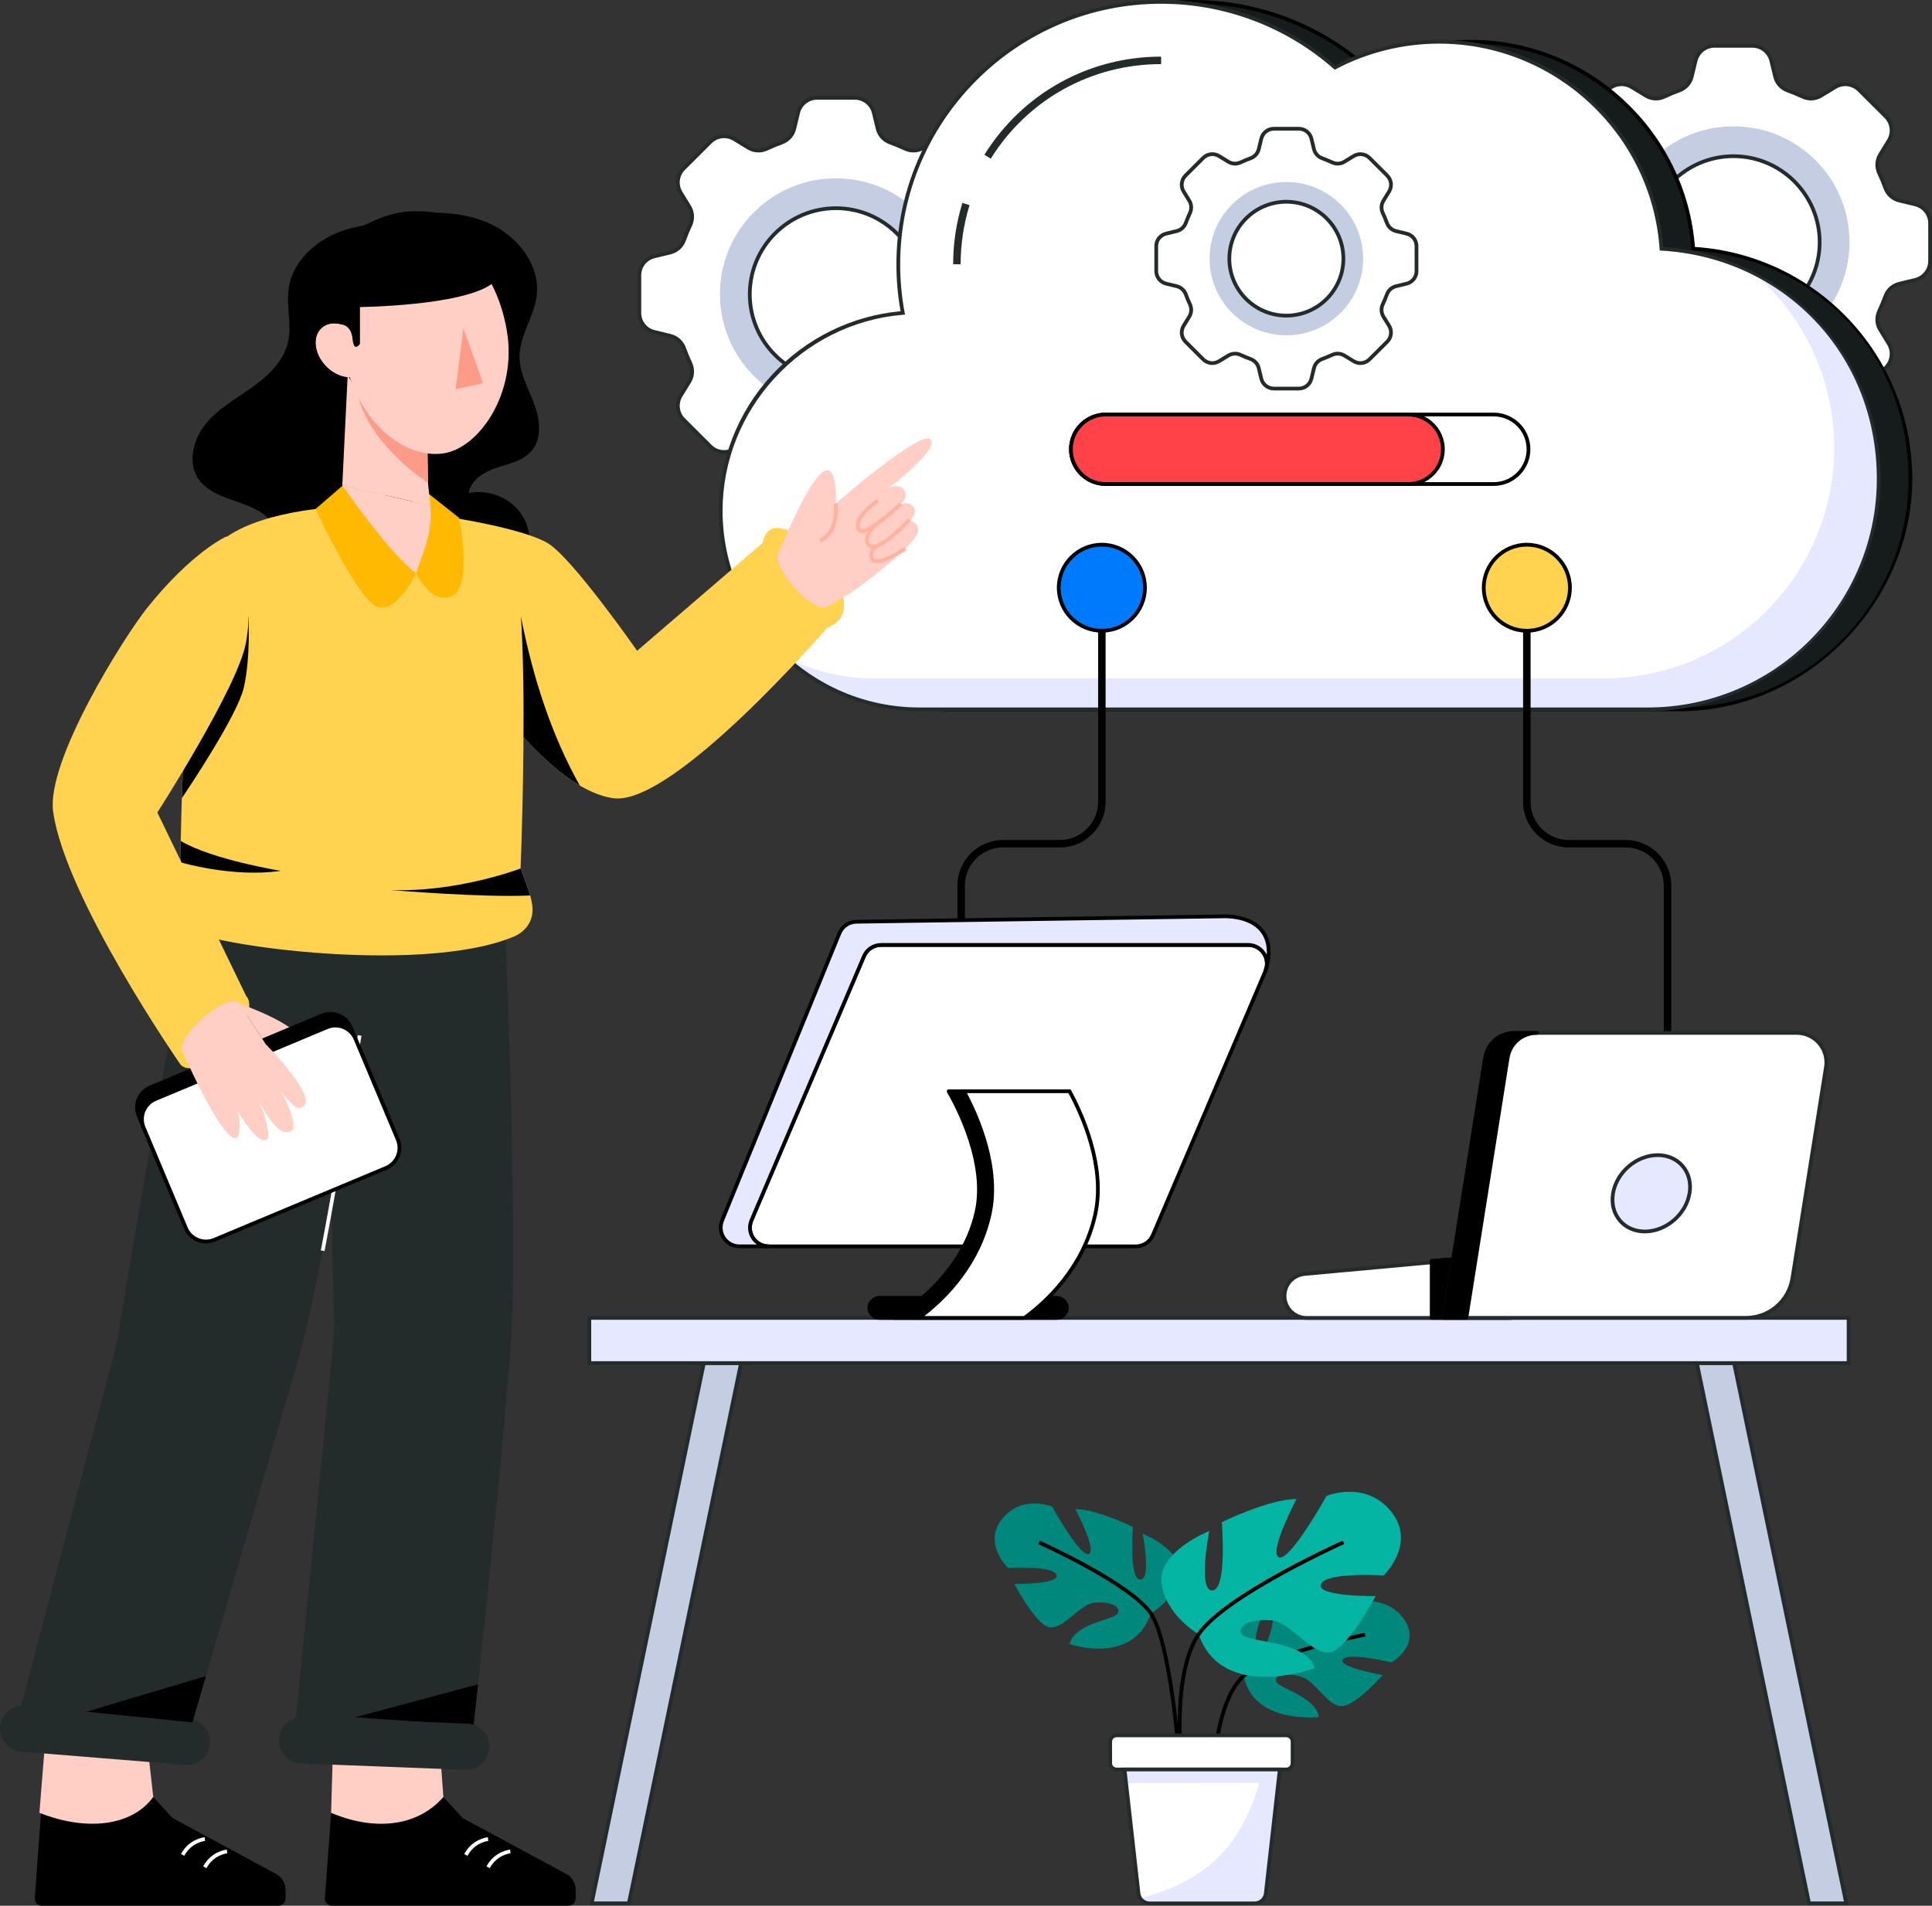 <svg width="150" height="148" viewBox="0 0 150 148" fill="none" xmlns="http://www.w3.org/2000/svg">
<rect x="0" y="0" width="150" height="148" fill="#333333" stroke="none"/>
<g clip-path="url(#clip0_206_1260)">
<path d="M136.05 34.044H133.126C132.422 34.044 131.812 33.564 131.647 32.882L131.35 31.648C131.229 31.147 130.858 30.745 130.373 30.571C129.984 30.432 129.607 30.277 129.236 30.1C128.77 29.88 128.223 29.9 127.781 30.171L126.698 30.833C126.1 31.201 125.326 31.109 124.831 30.612L122.758 28.545C122.263 28.048 122.172 27.277 122.537 26.681L123.202 25.599C123.473 25.158 123.493 24.611 123.273 24.143C123.097 23.776 122.941 23.396 122.799 23.011C122.626 22.523 122.226 22.156 121.722 22.035L120.488 21.737C119.805 21.573 119.325 20.964 119.325 20.261V17.337C119.325 16.638 119.805 16.026 120.488 15.864L121.722 15.567C122.226 15.446 122.626 15.076 122.799 14.591C122.941 14.203 123.097 13.823 123.273 13.456C123.494 12.988 123.474 12.444 123.202 12.003L122.537 10.921C122.172 10.321 122.263 9.551 122.758 9.054L124.831 6.987C125.326 6.49 126.1 6.399 126.698 6.766L127.781 7.428C128.223 7.698 128.77 7.722 129.236 7.499C129.607 7.326 129.984 7.167 130.373 7.028C130.858 6.855 131.229 6.455 131.35 5.952L131.647 4.719C131.812 4.037 132.422 3.555 133.126 3.555H136.05C136.754 3.555 137.363 4.037 137.528 4.719L137.826 5.952C137.947 6.454 138.317 6.854 138.803 7.028C139.192 7.167 139.569 7.325 139.94 7.499C140.405 7.722 140.953 7.699 141.395 7.428L142.478 6.766C143.075 6.399 143.85 6.49 144.345 6.987L146.418 9.054C146.913 9.551 147.003 10.322 146.639 10.921L145.973 12.003C145.702 12.444 145.682 12.988 145.903 13.456C146.08 13.823 146.236 14.203 146.377 14.591C146.551 15.076 146.951 15.446 147.454 15.567L148.688 15.864C149.371 16.026 149.855 16.638 149.855 17.337V20.261C149.855 20.964 149.371 21.573 148.688 21.737L147.454 22.035C146.951 22.156 146.551 22.523 146.377 23.011C146.236 23.396 146.08 23.776 145.903 24.143C145.682 24.611 145.702 25.158 145.974 25.599L146.639 26.681C147.004 27.277 146.914 28.048 146.418 28.545L144.346 30.612C143.851 31.109 143.076 31.201 142.479 30.833L141.395 30.171C140.954 29.901 140.409 29.88 139.941 30.1C139.57 30.277 139.192 30.432 138.804 30.571C138.318 30.744 137.947 31.147 137.826 31.648L137.529 32.882C137.364 33.564 136.755 34.044 136.051 34.044H136.05Z" fill="white"/>
<path d="M136.05 34.193H133.126C132.353 34.193 131.688 33.67 131.506 32.92L131.209 31.685C131.1 31.235 130.769 30.871 130.323 30.712C129.926 30.57 129.549 30.414 129.173 30.236C128.745 30.033 128.252 30.057 127.857 30.299L126.773 30.961C126.114 31.367 125.272 31.267 124.727 30.719L122.655 28.652C122.11 28.105 122.011 27.265 122.413 26.609L123.079 25.527C123.322 25.131 123.344 24.638 123.141 24.209C122.972 23.856 122.815 23.481 122.662 23.065C122.503 22.619 122.139 22.288 121.687 22.18L120.453 21.882C119.703 21.701 119.179 21.036 119.179 20.266V17.342C119.179 16.57 119.703 15.905 120.454 15.728L121.687 15.431C122.138 15.322 122.503 14.993 122.662 14.546C122.814 14.13 122.971 13.754 123.142 13.398C123.344 12.969 123.321 12.478 123.079 12.084L122.413 11.001C122.012 10.343 122.112 9.502 122.656 8.956L124.729 6.888C125.275 6.341 126.116 6.242 126.775 6.647L127.858 7.308C128.257 7.553 128.748 7.576 129.174 7.372C129.576 7.183 129.953 7.028 130.325 6.895C130.771 6.736 131.102 6.372 131.21 5.922L131.507 4.689C131.689 3.938 132.356 3.414 133.127 3.414H136.052C136.823 3.414 137.489 3.938 137.671 4.689L137.968 5.922C138.077 6.372 138.408 6.736 138.854 6.895C139.226 7.028 139.602 7.183 140.003 7.371C140.431 7.576 140.921 7.553 141.32 7.309L142.404 6.647C143.064 6.241 143.905 6.341 144.45 6.888L146.523 8.956C147.066 9.502 147.166 10.343 146.765 11.001L146.099 12.084C145.856 12.478 145.833 12.969 146.036 13.399C146.206 13.753 146.363 14.129 146.515 14.546C146.675 14.992 147.039 15.322 147.49 15.431L148.724 15.728C149.476 15.906 150.001 16.57 150.001 17.342V20.266C150.001 21.036 149.475 21.701 148.724 21.882L147.49 22.18C147.038 22.288 146.673 22.619 146.515 23.063C146.362 23.481 146.205 23.856 146.035 24.209C145.832 24.638 145.856 25.131 146.099 25.527L146.764 26.608C147.166 27.265 147.066 28.104 146.522 28.651L144.448 30.718C143.902 31.266 143.061 31.365 142.403 30.96L141.319 30.298C140.925 30.057 140.432 30.033 140.002 30.235C139.627 30.413 139.251 30.569 138.853 30.711C138.408 30.87 138.077 31.234 137.968 31.684L137.671 32.919C137.489 33.669 136.823 34.192 136.051 34.192L136.05 34.193ZM128.568 29.808C128.815 29.808 129.064 29.863 129.297 29.973C129.664 30.148 130.031 30.3 130.42 30.438C130.958 30.631 131.359 31.071 131.491 31.617L131.788 32.852C131.937 33.47 132.488 33.902 133.125 33.902H136.049C136.686 33.902 137.236 33.47 137.386 32.852L137.683 31.617C137.815 31.071 138.216 30.631 138.753 30.438C139.142 30.299 139.51 30.147 139.876 29.973C140.396 29.728 140.991 29.758 141.469 30.051L142.552 30.712C143.097 31.047 143.791 30.965 144.241 30.514L146.314 28.447C146.763 27.995 146.845 27.302 146.514 26.761L145.849 25.679C145.554 25.2 145.526 24.604 145.77 24.086C145.936 23.739 146.089 23.373 146.239 22.965C146.43 22.428 146.871 22.029 147.42 21.898L148.654 21.6C149.275 21.451 149.708 20.901 149.708 20.265V17.341C149.708 16.704 149.275 16.156 148.654 16.009L147.419 15.712C146.872 15.581 146.431 15.182 146.238 14.644C146.09 14.236 145.937 13.87 145.77 13.523C145.525 13.004 145.554 12.41 145.848 11.931L146.513 10.849C146.844 10.305 146.762 9.611 146.313 9.159L144.24 7.092C143.79 6.64 143.096 6.559 142.551 6.893L141.467 7.554C140.985 7.85 140.389 7.88 139.874 7.632C139.483 7.449 139.115 7.297 138.751 7.167C138.212 6.975 137.812 6.534 137.681 5.988L137.384 4.756C137.234 4.136 136.684 3.703 136.046 3.703H133.122C132.485 3.703 131.935 4.136 131.785 4.756L131.488 5.988C131.357 6.534 130.956 6.975 130.418 7.167C130.054 7.297 129.687 7.449 129.294 7.633C128.781 7.88 128.186 7.851 127.702 7.554L126.619 6.894C126.075 6.559 125.381 6.64 124.93 7.092L122.857 9.159C122.408 9.61 122.326 10.305 122.657 10.849L123.322 11.931C123.616 12.409 123.646 13.003 123.401 13.521C123.234 13.87 123.08 14.237 122.932 14.645C122.74 15.182 122.298 15.581 121.752 15.712L120.518 16.009C119.898 16.156 119.466 16.703 119.466 17.341V20.265C119.466 20.901 119.898 21.451 120.518 21.6L121.752 21.898C122.299 22.029 122.741 22.428 122.932 22.967C123.081 23.373 123.234 23.739 123.4 24.085C123.646 24.604 123.616 25.2 123.322 25.679L122.656 26.761C122.325 27.302 122.408 27.995 122.857 28.447L124.93 30.514C125.38 30.966 126.074 31.047 126.618 30.713L127.702 30.052C127.965 29.89 128.264 29.808 128.566 29.808H128.568Z" fill="#242B2B"/>
<path d="M140.957 25.165C144.475 21.652 144.475 15.957 140.957 12.444C137.439 8.932 131.736 8.932 128.218 12.444C124.7 15.957 124.7 21.652 128.218 25.165C131.736 28.678 137.439 28.678 140.957 25.165Z" fill="#C5CDE3"/>
<path d="M139.317 23.529C141.93 20.92 141.93 16.69 139.317 14.081C136.705 11.472 132.469 11.472 129.856 14.081C127.243 16.69 127.243 20.92 129.856 23.529C132.469 26.138 136.705 26.138 139.317 23.529Z" fill="white"/>
<path d="M134.587 25.637C130.817 25.637 127.751 22.575 127.751 18.811C127.751 15.046 130.817 11.984 134.587 11.984C138.357 11.984 141.423 15.046 141.423 18.811C141.423 22.575 138.357 25.637 134.587 25.637ZM134.587 12.275C130.978 12.275 128.041 15.207 128.041 18.811C128.041 22.416 130.977 25.348 134.587 25.348C138.197 25.348 141.133 22.416 141.133 18.811C141.133 15.207 138.197 12.275 134.587 12.275Z" fill="#242B2B"/>
<path d="M66.364 38.09H63.44C62.736 38.09 62.127 37.61 61.962 36.928L61.665 35.694C61.544 35.193 61.173 34.791 60.687 34.617C60.299 34.478 59.921 34.323 59.55 34.146C59.085 33.926 58.537 33.946 58.096 34.217L57.012 34.879C56.415 35.247 55.64 35.155 55.145 34.658L53.072 32.591C52.577 32.094 52.487 31.323 52.852 30.727L53.517 29.645C53.788 29.204 53.808 28.657 53.588 28.189C53.411 27.822 53.255 27.442 53.114 27.057C52.94 26.569 52.54 26.202 52.036 26.081L50.803 25.784C50.12 25.619 49.64 25.011 49.64 24.308V21.384C49.64 20.684 50.12 20.073 50.803 19.911L52.036 19.614C52.54 19.493 52.94 19.123 53.114 18.638C53.255 18.25 53.411 17.87 53.588 17.503C53.809 17.035 53.788 16.491 53.517 16.05L52.852 14.968C52.487 14.368 52.577 13.598 53.072 13.101L55.145 11.034C55.64 10.537 56.415 10.445 57.012 10.813L58.096 11.475C58.537 11.745 59.085 11.769 59.55 11.546C59.921 11.373 60.299 11.214 60.687 11.075C61.173 10.902 61.544 10.502 61.665 9.998L61.962 8.766C62.127 8.084 62.736 7.602 63.44 7.602H66.364C67.069 7.602 67.678 8.084 67.843 8.766L68.14 9.998C68.261 10.501 68.632 10.901 69.118 11.075C69.506 11.214 69.883 11.372 70.254 11.546C70.72 11.769 71.267 11.746 71.709 11.476L72.792 10.814C73.39 10.446 74.164 10.538 74.659 11.035L76.732 13.102C77.227 13.599 77.318 14.37 76.953 14.969L76.288 16.051C76.017 16.492 75.997 17.036 76.217 17.503C76.394 17.871 76.549 18.25 76.691 18.638C76.864 19.123 77.264 19.494 77.768 19.615L79.002 19.912C79.685 20.073 80.168 20.685 80.168 21.385V24.309C80.168 25.012 79.685 25.62 79.002 25.785L77.768 26.082C77.264 26.203 76.864 26.571 76.691 27.059C76.549 27.444 76.394 27.824 76.217 28.191C75.996 28.659 76.016 29.205 76.288 29.647L76.953 30.728C77.318 31.325 77.227 32.096 76.732 32.593L74.659 34.66C74.164 35.157 73.39 35.248 72.792 34.881L71.709 34.219C71.267 33.948 70.722 33.928 70.254 34.148C69.883 34.325 69.506 34.48 69.118 34.619C68.632 34.792 68.26 35.195 68.14 35.695L67.843 36.93C67.678 37.612 67.069 38.091 66.364 38.091V38.09Z" fill="white"/>
<path d="M66.364 38.231H63.44C62.667 38.231 62.001 37.708 61.821 36.958L61.523 35.724C61.415 35.273 61.084 34.909 60.638 34.75C60.24 34.608 59.864 34.452 59.488 34.274C59.059 34.071 58.567 34.095 58.171 34.337L57.087 34.999C56.428 35.405 55.588 35.304 55.042 34.758L52.969 32.69C52.425 32.144 52.326 31.303 52.727 30.648L53.393 29.565C53.636 29.169 53.659 28.677 53.456 28.247C53.287 27.896 53.131 27.521 52.977 27.102C52.818 26.656 52.454 26.325 52.002 26.217L50.768 25.92C50.018 25.739 49.493 25.074 49.493 24.303V21.38C49.493 20.607 50.017 19.943 50.768 19.765L52.001 19.469C52.452 19.36 52.817 19.03 52.976 18.585C53.128 18.167 53.285 17.791 53.456 17.436C53.658 17.008 53.634 16.517 53.392 16.123L52.727 15.04C52.326 14.382 52.425 13.541 52.968 12.995L55.042 10.928C55.587 10.38 56.428 10.28 57.087 10.686L58.171 11.348C58.569 11.592 59.061 11.616 59.487 11.411C59.889 11.223 60.266 11.067 60.638 10.934C61.084 10.775 61.415 10.411 61.523 9.961L61.82 8.728C62.002 7.977 62.667 7.453 63.439 7.453H66.363C67.135 7.453 67.801 7.978 67.983 8.728L68.28 9.961C68.388 10.411 68.719 10.775 69.166 10.934C69.537 11.066 69.913 11.223 70.315 11.41C70.742 11.616 71.234 11.592 71.632 11.348L72.716 10.686C73.375 10.281 74.216 10.38 74.762 10.928L76.835 12.995C77.378 13.541 77.478 14.382 77.076 15.04L76.41 16.123C76.168 16.517 76.145 17.008 76.348 17.438C76.518 17.792 76.675 18.168 76.827 18.585C76.987 19.031 77.352 19.361 77.802 19.47L79.036 19.766C79.788 19.945 80.313 20.608 80.313 21.38V24.304C80.313 25.075 79.787 25.74 79.036 25.921L77.802 26.218C77.35 26.326 76.985 26.657 76.827 27.102C76.673 27.523 76.515 27.897 76.347 28.248C76.144 28.677 76.168 29.17 76.41 29.565L77.076 30.647C77.478 31.303 77.378 32.143 76.835 32.689L74.761 34.757C74.216 35.304 73.375 35.404 72.715 34.998L71.632 34.337C71.237 34.096 70.745 34.072 70.314 34.274C69.939 34.452 69.563 34.608 69.165 34.75C68.719 34.909 68.389 35.273 68.28 35.724L67.982 36.958C67.8 37.708 67.134 38.231 66.363 38.231H66.364ZM58.883 33.847C59.13 33.847 59.379 33.902 59.612 34.012C59.979 34.187 60.347 34.339 60.735 34.477C61.273 34.67 61.674 35.11 61.805 35.656L62.103 36.891C62.252 37.509 62.802 37.941 63.44 37.941H66.364C67.002 37.941 67.552 37.509 67.701 36.891L67.999 35.656C68.132 35.11 68.531 34.67 69.069 34.477C69.459 34.338 69.826 34.186 70.192 34.012C70.711 33.768 71.307 33.797 71.786 34.09L72.869 34.752C73.413 35.086 74.108 35.004 74.558 34.553L76.631 32.486C77.08 32.034 77.162 31.341 76.831 30.8L76.166 29.718C75.871 29.239 75.843 28.644 76.088 28.125C76.253 27.782 76.406 27.416 76.557 27.004C76.748 26.467 77.189 26.069 77.737 25.937L78.972 25.639C79.593 25.49 80.026 24.94 80.026 24.304V21.38C80.026 20.743 79.593 20.195 78.972 20.049L77.737 19.752C77.19 19.621 76.749 19.221 76.556 18.683C76.408 18.276 76.255 17.909 76.088 17.562C75.843 17.043 75.872 16.448 76.166 15.971L76.831 14.889C77.162 14.345 77.08 13.651 76.631 13.199L74.559 11.132C74.108 10.68 73.413 10.598 72.87 10.933L71.786 11.594C71.303 11.89 70.708 11.919 70.192 11.671C69.8 11.488 69.433 11.336 69.07 11.207C68.531 11.014 68.131 10.573 68 10.027L67.702 8.796C67.552 8.176 67.002 7.743 66.365 7.743H63.441C62.804 7.743 62.254 8.176 62.104 8.796L61.807 10.028C61.675 10.574 61.276 11.015 60.737 11.207C60.373 11.337 60.006 11.489 59.613 11.673C59.1 11.92 58.504 11.89 58.021 11.594L56.938 10.933C56.393 10.598 55.699 10.679 55.249 11.131L53.176 13.198C52.727 13.649 52.645 14.344 52.976 14.888L53.641 15.97C53.935 16.448 53.964 17.042 53.72 17.56C53.553 17.908 53.4 18.275 53.251 18.683C53.058 19.221 52.617 19.62 52.07 19.752L50.836 20.049C50.217 20.195 49.784 20.742 49.784 21.38V24.304C49.784 24.94 50.217 25.49 50.836 25.639L52.07 25.937C52.618 26.068 53.059 26.467 53.251 27.005C53.401 27.414 53.554 27.78 53.719 28.123C53.964 28.643 53.935 29.239 53.641 29.718L52.976 30.8C52.645 31.341 52.727 32.034 53.176 32.486L55.248 34.553C55.698 35.005 56.393 35.087 56.936 34.752L58.02 34.091C58.284 33.929 58.583 33.848 58.884 33.848L58.883 33.847Z" fill="#242B2B"/>
<path d="M71.272 29.204C74.79 25.691 74.79 19.996 71.272 16.483C67.755 12.97 62.051 12.97 58.534 16.483C55.016 19.996 55.016 25.691 58.534 29.204C62.051 32.717 67.755 32.717 71.272 29.204Z" fill="#C5CDE3"/>
<path d="M69.634 27.568C72.247 24.959 72.247 20.729 69.634 18.12C67.021 15.511 62.785 15.511 60.172 18.12C57.559 20.729 57.559 24.959 60.172 27.568C62.785 30.177 67.021 30.177 69.634 27.568Z" fill="white"/>
<path d="M64.903 29.676C61.134 29.676 58.067 26.614 58.067 22.85C58.067 19.085 61.134 16.023 64.903 16.023C68.673 16.023 71.738 19.085 71.738 22.85C71.738 26.614 68.672 29.676 64.903 29.676ZM64.903 16.314C61.294 16.314 58.358 19.246 58.358 22.851C58.358 26.455 61.294 29.387 64.903 29.387C68.513 29.387 71.448 26.455 71.448 22.851C71.448 19.246 68.512 16.314 64.903 16.314Z" fill="#242B2B"/>
<path d="M148.323 37.189C148.323 47.077 140.297 55.09 130.396 55.09H73.859C65.329 55.09 58.415 48.186 58.415 39.668C58.415 31.589 64.631 24.96 72.553 24.303C72.323 23.079 72.204 21.817 72.204 20.528C72.204 9.271 81.34 0.148 92.612 0.148C97.791 0.148 102.514 2.072 106.111 5.243C108.524 3.969 111.274 3.246 114.193 3.246C123.343 3.246 130.835 10.341 131.456 19.318C140.864 19.865 148.322 27.657 148.322 37.189H148.323Z" fill="#161C1C"/>
<path d="M130.396 55.233H73.859C65.264 55.233 58.269 48.249 58.269 39.665C58.269 35.736 59.739 31.984 62.406 29.101C65.023 26.273 68.56 24.526 72.381 24.169C72.166 22.979 72.058 21.753 72.058 20.524C72.06 9.207 81.28 0 92.613 0C97.593 0 102.39 1.798 106.133 5.065C108.607 3.778 111.392 3.098 114.194 3.098C123.285 3.098 130.903 10.151 131.594 19.179C141.067 19.796 148.469 27.681 148.469 37.186C148.469 46.691 140.362 55.232 130.398 55.232L130.396 55.233ZM92.613 0.29C81.441 0.29 72.35 9.367 72.35 20.525C72.35 21.79 72.467 23.052 72.696 24.274L72.726 24.432L72.565 24.445C64.712 25.098 58.561 31.783 58.561 39.666C58.561 48.089 65.424 54.943 73.859 54.943H130.396C140.201 54.943 148.177 46.978 148.177 37.187C148.177 27.396 140.829 20.006 131.448 19.461L131.32 19.454L131.312 19.326C130.694 10.389 123.174 3.388 114.194 3.388C111.405 3.388 108.633 4.073 106.18 5.368L106.091 5.415L106.015 5.349C102.315 2.087 97.556 0.291 92.613 0.291V0.29Z" fill="black"/>
<path d="M145.862 37.189C145.862 47.077 137.837 55.09 127.935 55.09H71.398C62.868 55.09 55.954 48.186 55.954 39.668C55.954 31.589 62.17 24.96 70.092 24.303C69.862 23.079 69.744 21.817 69.744 20.528C69.744 9.271 78.879 0.148 90.152 0.148C95.331 0.148 100.053 2.072 103.65 5.243C106.063 3.969 108.814 3.246 111.732 3.246C120.883 3.246 128.374 10.341 128.996 19.318C138.403 19.865 145.861 27.657 145.861 37.189H145.862Z" fill="white"/>
<path d="M145.863 37.187C145.863 47.075 137.837 55.091 127.934 55.091H71.397C67.365 55.091 63.697 53.548 60.946 51.021C63.045 52.087 65.42 52.688 67.939 52.688H124.476C134.378 52.688 142.405 44.674 142.405 34.784C142.405 29.451 140.068 24.661 136.362 21.383C142.016 24.395 145.864 30.342 145.864 37.187H145.863Z" fill="#E5E8FF"/>
<path d="M127.935 55.233H71.398C62.803 55.233 55.809 48.249 55.809 39.665C55.809 35.736 57.278 31.984 59.946 29.101C62.562 26.273 66.099 24.526 69.92 24.169C69.706 22.977 69.597 21.752 69.597 20.524C69.599 9.207 78.819 0 90.153 0C95.132 0 99.93 1.798 103.672 5.065C106.146 3.778 108.931 3.098 111.734 3.098C120.824 3.098 128.442 10.151 129.133 19.179C138.606 19.796 146.008 27.681 146.008 37.186C146.008 46.691 137.901 55.232 127.937 55.232L127.935 55.233ZM90.153 0.29C78.98 0.29 69.889 9.367 69.889 20.525C69.889 21.788 70.006 23.05 70.235 24.274L70.265 24.432L70.104 24.445C62.251 25.098 56.1 31.783 56.1 39.666C56.1 48.089 62.963 54.943 71.398 54.943H127.935C137.74 54.943 145.716 46.978 145.716 37.187C145.716 27.396 138.368 20.006 128.987 19.461L128.859 19.454L128.851 19.326C128.233 10.389 120.713 3.388 111.733 3.388C108.944 3.388 106.172 4.073 103.719 5.368L103.63 5.415L103.554 5.349C99.854 2.087 95.095 0.291 90.153 0.291V0.29Z" fill="#242B2B"/>
<path d="M76.923 12.323L76.43 12.016C79.402 7.247 84.532 4.398 90.151 4.398V4.978C84.734 4.978 79.789 7.723 76.923 12.322V12.323Z" fill="#242B2B"/>
<path d="M74.584 20.523H74.003C74.003 18.898 74.244 17.295 74.72 15.758L75.275 15.928C74.817 17.411 74.584 18.956 74.584 20.523H74.584Z" fill="#242B2B"/>
<path d="M129.757 86.087H129.177V68.774C129.177 67.141 127.847 65.814 126.212 65.814H121.798C119.843 65.814 118.253 64.226 118.253 62.273V45.641H118.834V62.273C118.834 63.906 120.163 65.234 121.798 65.234H126.212C128.167 65.234 129.757 66.822 129.757 68.774V86.087Z" fill="black"/>
<path d="M74.915 86.087H74.334V68.774C74.334 66.822 75.924 65.234 77.879 65.234H82.293C83.928 65.234 85.258 63.906 85.258 62.273V45.641H85.838V62.273C85.838 64.226 84.248 65.814 82.293 65.814H77.879C76.245 65.814 74.915 67.141 74.915 68.774V86.087H74.915Z" fill="black"/>
<path d="M88.639 46.923C89.346 45.218 88.535 43.264 86.828 42.557C85.12 41.851 83.163 42.661 82.455 44.366C81.748 46.071 82.559 48.026 84.266 48.732C85.974 49.438 87.932 48.629 88.639 46.923Z" fill="#007AFD"/>
<path d="M85.547 49.13C83.621 49.13 82.056 47.566 82.056 45.643C82.056 43.721 83.621 42.156 85.547 42.156C87.472 42.156 89.039 43.721 89.039 45.643C89.039 47.566 87.472 49.13 85.547 49.13ZM85.547 42.447C83.782 42.447 82.346 43.881 82.346 45.643C82.346 47.406 83.782 48.84 85.547 48.84C87.311 48.84 88.748 47.406 88.748 45.643C88.748 43.881 87.311 42.447 85.547 42.447Z" fill="black"/>
<path d="M48.824 147.818L57.533 105.859H54.647L45.938 147.818H48.824Z" fill="#C5CDE3"/>
<path d="M48.824 147.818L57.533 105.859H54.647L45.938 147.818H48.824Z" fill="#C5CDE3"/>
<path d="M48.943 147.959H45.76L45.796 147.785L54.53 105.711H57.713L57.676 105.885L48.943 147.959ZM46.116 147.669H48.706L57.355 106.001H54.765L46.116 147.669Z" fill="#242B2B"/>
<path d="M143.342 147.818L134.632 105.859H131.746L140.455 147.818H143.342Z" fill="#C5CDE3"/>
<path d="M143.342 147.818L134.632 105.859H131.746L140.455 147.818H143.342Z" fill="#C5CDE3"/>
<path d="M143.521 147.959H140.337L140.314 147.844L131.568 105.711H134.752L134.775 105.827L143.521 147.959ZM140.574 147.669H143.163L134.515 106.001H131.925L140.574 147.669Z" fill="#242B2B"/>
<path d="M143.525 102.344H45.755V105.854H143.525V102.344Z" fill="#E5E8FF"/>
<path d="M143.671 106.003H45.609V102.203H143.671V106.003ZM45.901 105.712H143.38V102.493H45.901V105.712Z" fill="#242B2B"/>
<path d="M119.037 97.305L117.283 102.348V102.35H101.441C100.495 102.35 99.731 101.584 99.731 100.64C99.731 100.192 99.905 99.784 100.182 99.48C100.467 99.173 100.861 98.972 101.305 98.934L119.037 97.305V97.305Z" fill="white"/>
<path d="M117.283 102.496H101.441C100.418 102.496 99.586 101.663 99.586 100.64C99.586 100.175 99.759 99.728 100.075 99.383C100.393 99.04 100.826 98.83 101.293 98.79L119.248 97.141L117.429 102.372V102.493L117.283 102.496ZM118.826 97.471L101.318 99.079C100.922 99.113 100.557 99.291 100.288 99.579C100.023 99.871 99.876 100.247 99.876 100.64C99.876 101.503 100.579 102.205 101.441 102.205H117.179L118.826 97.47V97.471Z" fill="#242B2B"/>
<path d="M111.157 97.92V102.347H117.285L119.038 97.305L111.157 97.92Z" fill="black"/>
<path d="M117.285 102.489H111.157C111.077 102.489 111.012 102.424 111.012 102.343V97.917C111.012 97.841 111.07 97.778 111.145 97.772L119.027 97.157C119.077 97.153 119.124 97.174 119.154 97.213C119.184 97.251 119.192 97.303 119.176 97.349L117.422 102.391C117.402 102.449 117.347 102.488 117.285 102.488V102.489ZM111.302 102.198H117.182L118.829 97.463L111.302 98.05V102.197V102.198Z" fill="black"/>
<path d="M141.767 82.873L139.165 99.261C138.883 101.039 137.347 102.347 135.546 102.347H112.099L115.305 82.153C115.482 81.039 116.444 80.219 117.577 80.219H139.496C140.91 80.219 141.988 81.481 141.767 82.873Z" fill="white"/>
<path d="M135.546 102.489H111.929L115.163 82.127C115.352 80.936 116.368 80.07 117.578 80.07H139.497C140.214 80.07 140.891 80.382 141.356 80.927C141.821 81.47 142.024 82.187 141.912 82.892L139.31 99.281C139.014 101.14 137.433 102.489 135.547 102.489H135.546ZM112.269 102.199H135.546C137.288 102.199 138.749 100.952 139.022 99.235L141.625 82.847C141.724 82.225 141.545 81.593 141.135 81.114C140.726 80.635 140.128 80.36 139.497 80.36H117.578C116.512 80.36 115.617 81.123 115.45 82.172L112.27 102.198L112.269 102.199Z" fill="#242B2B"/>
<path d="M119.322 80.219C118.189 80.219 117.227 81.039 117.05 82.153L113.844 102.347H112.098L115.304 82.153C115.481 81.039 116.443 80.219 117.576 80.219H119.322Z" fill="black"/>
<path d="M113.844 102.489H112.098C112.056 102.489 112.015 102.47 111.988 102.438C111.96 102.406 111.948 102.364 111.955 102.322L115.162 82.127C115.351 80.936 116.367 80.07 117.577 80.07H119.323C119.404 80.07 119.469 80.135 119.469 80.216C119.469 80.296 119.404 80.361 119.323 80.361C118.257 80.361 117.362 81.123 117.196 82.173L113.989 102.367C113.978 102.437 113.917 102.49 113.845 102.49L113.844 102.489ZM112.268 102.199H113.72L116.907 82.127C117.031 81.349 117.507 80.71 118.159 80.36H117.576C116.51 80.36 115.615 81.123 115.449 82.172L112.268 102.198V102.199Z" fill="black"/>
<path d="M131.174 92.676C130.9 94.313 129.347 95.641 127.708 95.641C126.068 95.641 124.961 94.313 125.236 92.676C125.51 91.039 127.064 89.711 128.703 89.711C130.342 89.711 131.449 91.039 131.174 92.676Z" fill="#E5E8FF"/>
<path d="M127.707 95.782C126.879 95.782 126.15 95.461 125.655 94.877C125.151 94.282 124.951 93.491 125.092 92.648C125.377 90.947 126.997 89.562 128.702 89.562C129.53 89.562 130.259 89.884 130.754 90.468C131.259 91.063 131.458 91.854 131.317 92.696C131.032 94.398 129.412 95.782 127.707 95.782ZM128.703 89.852C127.133 89.852 125.642 91.129 125.379 92.696C125.252 93.454 125.429 94.161 125.877 94.69C126.316 95.207 126.965 95.493 127.707 95.493C129.276 95.493 130.768 94.217 131.031 92.649C131.158 91.892 130.981 91.184 130.533 90.655C130.095 90.138 129.445 89.852 128.703 89.852Z" fill="#242B2B"/>
<path d="M82.832 101.565C82.832 101.995 82.458 102.348 82.004 102.348H68.323C67.868 102.348 67.494 101.995 67.494 101.565C67.494 101.135 67.868 100.781 68.323 100.781H82.004C82.459 100.781 82.832 101.135 82.832 101.565Z" fill="black"/>
<path d="M82.004 102.497H68.323C67.786 102.497 67.349 102.08 67.349 101.569C67.349 101.057 67.785 100.641 68.323 100.641H82.004C82.541 100.641 82.978 101.057 82.978 101.569C82.978 102.08 82.541 102.497 82.004 102.497ZM68.323 100.931C67.946 100.931 67.64 101.217 67.64 101.569C67.64 101.92 67.946 102.207 68.323 102.207H82.004C82.381 102.207 82.688 101.92 82.688 101.569C82.688 101.217 82.382 100.931 82.004 100.931H68.323Z" fill="black"/>
<path d="M98.247 75.4L89.511 95.909C89.286 96.441 88.758 96.789 88.178 96.789H59.679C58.638 96.789 57.936 95.73 58.341 94.772L67.077 74.263C67.302 73.731 67.83 73.383 68.41 73.383H96.909C97.95 73.383 98.653 74.443 98.247 75.4Z" fill="white"/>
<path d="M88.178 96.938H59.679C59.142 96.938 58.644 96.671 58.347 96.225C58.05 95.776 57.998 95.215 58.206 94.719L66.942 74.211C67.192 73.623 67.768 73.242 68.409 73.242H96.908C97.446 73.242 97.943 73.509 98.24 73.956C98.537 74.403 98.59 74.966 98.381 75.461L89.645 95.97C89.395 96.558 88.82 96.939 88.178 96.939V96.938ZM68.41 73.532C67.885 73.532 67.415 73.843 67.211 74.324L58.475 94.832C58.304 95.237 58.346 95.698 58.59 96.064C58.833 96.429 59.24 96.648 59.679 96.648H88.178C88.703 96.648 89.174 96.337 89.377 95.856L98.114 75.347C98.284 74.943 98.241 74.482 97.999 74.116C97.756 73.75 97.349 73.532 96.909 73.532H68.41Z" fill="black"/>
<path d="M95.246 71.164L66.516 71.584C65.936 71.584 65.409 71.932 65.183 72.465L56.072 94.777C55.666 95.734 56.369 96.794 57.41 96.794H59.68C58.639 96.794 57.936 95.734 58.342 94.777L67.078 74.268C67.303 73.736 67.831 73.388 68.41 73.388H96.91C97.951 73.388 98.653 74.448 98.248 75.405C99.036 72.941 97.973 71.287 95.246 71.165V71.164Z" fill="#E5E8FF"/>
<path d="M59.679 96.935H57.41C56.872 96.935 56.374 96.668 56.078 96.221C55.78 95.774 55.728 95.211 55.937 94.716L65.047 72.407C65.298 71.817 65.873 71.436 66.515 71.436L95.242 71.016C95.242 71.016 95.248 71.016 95.251 71.016C96.617 71.076 97.628 71.524 98.177 72.309C98.671 73.017 98.775 73.976 98.485 75.1C98.464 75.221 98.43 75.341 98.38 75.457C98.35 75.528 98.27 75.564 98.196 75.536C98.123 75.509 98.084 75.43 98.108 75.356C98.143 75.25 98.173 75.144 98.2 75.041C98.252 74.721 98.183 74.389 97.999 74.113C97.756 73.747 97.349 73.529 96.909 73.529H68.41C67.885 73.529 67.414 73.84 67.21 74.321L58.474 94.829C58.303 95.234 58.346 95.695 58.589 96.061C58.832 96.426 59.239 96.645 59.679 96.645C59.759 96.645 59.824 96.71 59.824 96.79C59.824 96.871 59.759 96.936 59.679 96.936L59.679 96.935ZM95.243 71.305L66.517 71.726C65.991 71.726 65.52 72.037 65.316 72.517L56.206 94.827C56.034 95.234 56.078 95.694 56.32 96.06C56.563 96.426 56.97 96.644 57.41 96.644H58.76C58.6 96.532 58.46 96.389 58.348 96.221C58.051 95.773 57.999 95.211 58.208 94.715L66.944 74.207C67.193 73.619 67.769 73.238 68.41 73.238H96.909C97.447 73.238 97.945 73.505 98.242 73.953C98.282 74.013 98.318 74.077 98.35 74.142C98.388 73.486 98.251 72.921 97.939 72.475C97.446 71.768 96.513 71.363 95.244 71.306L95.243 71.305Z" fill="black"/>
<path d="M69.395 102.343H71.336C73.099 101.056 75.905 98.438 76.826 94.326C77.691 90.463 75.619 86.181 74.832 84.742H73.655C73.665 84.763 73.666 84.784 73.678 84.803C73.709 84.854 76.767 89.889 75.826 94.089C74.596 99.58 69.516 102.28 69.395 102.343V102.343Z" fill="black"/>
<path d="M71.336 102.492H69.396C69.329 102.492 69.27 102.446 69.254 102.381C69.238 102.316 69.269 102.248 69.329 102.218C69.379 102.192 74.464 99.507 75.684 94.061C76.609 89.931 73.584 84.933 73.554 84.883C73.537 84.856 73.529 84.83 73.524 84.813C73.504 84.768 73.506 84.713 73.533 84.671C73.561 84.629 73.605 84.602 73.654 84.602H74.831C74.884 84.602 74.933 84.63 74.958 84.677C75.849 86.305 77.829 90.51 76.966 94.361C76.022 98.579 73.087 101.248 71.421 102.463C71.395 102.481 71.366 102.491 71.335 102.491L71.336 102.492ZM69.929 102.202H71.289C72.928 100.998 75.768 98.391 76.683 94.299C77.512 90.601 75.639 86.544 74.745 84.892H73.897C74.409 85.791 76.824 90.305 75.968 94.126C74.942 98.709 71.243 101.381 69.929 102.203V102.202Z" fill="black"/>
<path d="M83.038 84.75H74.832C75.619 86.189 77.691 90.471 76.826 94.334C75.906 98.445 73.1 101.064 71.337 102.351H79.542C81.305 101.064 84.111 98.446 85.032 94.334C85.897 90.471 83.825 86.189 83.038 84.75Z" fill="white"/>
<path d="M79.542 102.493H71.337C71.274 102.493 71.218 102.452 71.199 102.393C71.179 102.333 71.2 102.268 71.251 102.231C72.884 101.039 75.76 98.424 76.684 94.299C77.525 90.544 75.58 86.416 74.705 84.816C74.68 84.771 74.681 84.716 74.707 84.673C74.734 84.629 74.781 84.602 74.832 84.602H83.037C83.091 84.602 83.14 84.63 83.164 84.677C84.055 86.305 86.035 90.509 85.173 94.362C84.228 98.579 81.293 101.249 79.627 102.464C79.603 102.482 79.572 102.492 79.542 102.492V102.493ZM71.771 102.203H79.495C81.134 100.998 83.973 98.392 84.889 94.3C85.718 90.601 83.844 86.544 82.951 84.893H75.075C76.008 86.654 77.794 90.671 76.967 94.364C76.085 98.301 73.469 100.888 71.771 102.204V102.203Z" fill="black"/>
<path d="M121.795 46.408C122.22 44.612 121.106 42.812 119.307 42.388C117.508 41.964 115.706 43.076 115.281 44.873C114.857 46.669 115.971 48.469 117.77 48.893C119.568 49.317 121.371 48.204 121.795 46.408Z" fill="#FFD24F"/>
<path d="M118.543 49.13C116.618 49.13 115.052 47.566 115.052 45.643C115.052 43.721 116.618 42.156 118.543 42.156C120.468 42.156 122.035 43.721 122.035 45.643C122.035 47.566 120.468 49.13 118.543 49.13ZM118.543 42.447C116.778 42.447 115.342 43.881 115.342 45.643C115.342 47.406 116.778 48.84 118.543 48.84C120.308 48.84 121.744 47.406 121.744 45.643C121.744 43.881 120.308 42.447 118.543 42.447Z" fill="black"/>
<path d="M117.884 32.188H83.933C83.498 32.188 83.145 32.54 83.145 32.974V36.799C83.145 37.233 83.498 37.586 83.933 37.586H117.884C118.319 37.586 118.672 37.233 118.672 36.799V32.974C118.672 32.54 118.319 32.188 117.884 32.188Z" fill="white"/>
<path d="M115.97 37.735H85.849C84.279 37.735 83.001 36.459 83.001 34.891C83.001 33.323 84.279 32.047 85.849 32.047H115.97C117.54 32.047 118.818 33.323 118.818 34.891C118.818 36.459 117.54 37.735 115.97 37.735ZM85.849 32.337C84.439 32.337 83.291 33.483 83.291 34.891C83.291 36.299 84.439 37.445 85.849 37.445H115.97C117.38 37.445 118.527 36.299 118.527 34.891C118.527 33.483 117.38 32.337 115.97 32.337H85.849Z" fill="black"/>
<path d="M109.322 32.188H85.849C84.356 32.188 83.145 33.396 83.145 34.886C83.145 36.377 84.356 37.586 85.849 37.586H109.322C110.815 37.586 112.025 36.377 112.025 34.886C112.025 33.396 110.815 32.188 109.322 32.188Z" fill="#FF4148"/>
<path d="M109.323 37.735H85.849C84.279 37.735 83.001 36.459 83.001 34.891C83.001 33.323 84.279 32.047 85.849 32.047H109.323C110.894 32.047 112.171 33.323 112.171 34.891C112.171 36.459 110.893 37.735 109.323 37.735ZM85.849 32.337C84.439 32.337 83.291 33.483 83.291 34.891C83.291 36.299 84.439 37.445 85.849 37.445H109.323C110.733 37.445 111.881 36.299 111.881 34.891C111.881 33.483 110.733 32.337 109.323 32.337H85.849Z" fill="black"/>
<path d="M100.84 30.172H98.904C98.438 30.172 98.035 29.855 97.925 29.403L97.728 28.586C97.649 28.255 97.403 27.988 97.082 27.873C96.824 27.782 96.575 27.679 96.329 27.562C96.021 27.416 95.659 27.429 95.366 27.609L94.649 28.046C94.254 28.29 93.741 28.229 93.414 27.9L92.042 26.532C91.714 26.203 91.654 25.694 91.895 25.298L92.335 24.582C92.515 24.291 92.528 23.928 92.382 23.619C92.265 23.375 92.162 23.124 92.068 22.869C91.953 22.546 91.688 22.303 91.355 22.223L90.538 22.026C90.086 21.917 89.768 21.514 89.768 21.049V19.115C89.768 18.652 90.085 18.247 90.538 18.14L91.355 17.943C91.688 17.863 91.953 17.617 92.068 17.297C92.162 17.04 92.265 16.789 92.382 16.546C92.528 16.236 92.515 15.876 92.335 15.584L91.895 14.868C91.653 14.471 91.714 13.961 92.042 13.632L93.414 12.264C93.741 11.935 94.253 11.874 94.649 12.118L95.366 12.556C95.658 12.735 96.021 12.75 96.329 12.602C96.575 12.487 96.824 12.382 97.082 12.291C97.403 12.176 97.649 11.912 97.728 11.579L97.925 10.763C98.035 10.312 98.438 9.992 98.904 9.992H100.84C101.305 9.992 101.709 10.312 101.818 10.763L102.015 11.579C102.095 11.912 102.341 12.176 102.662 12.291C102.919 12.382 103.169 12.488 103.414 12.602C103.722 12.75 104.084 12.735 104.377 12.556L105.094 12.118C105.489 11.874 106.002 11.935 106.33 12.264L107.702 13.632C108.029 13.961 108.089 14.471 107.848 14.868L107.408 15.584C107.229 15.875 107.215 16.235 107.361 16.546C107.478 16.789 107.582 17.04 107.675 17.297C107.791 17.618 108.055 17.863 108.389 17.943L109.206 18.14C109.658 18.247 109.978 18.652 109.978 19.115V21.049C109.978 21.514 109.658 21.917 109.206 22.026L108.389 22.223C108.055 22.303 107.791 22.546 107.675 22.869C107.582 23.124 107.478 23.375 107.361 23.619C107.215 23.928 107.229 24.29 107.408 24.582L107.848 25.298C108.09 25.693 108.029 26.203 107.702 26.532L106.33 27.9C106.002 28.229 105.49 28.29 105.094 28.046L104.377 27.609C104.085 27.429 103.725 27.416 103.414 27.562C103.169 27.679 102.919 27.782 102.662 27.873C102.34 27.988 102.095 28.254 102.015 28.586L101.818 29.403C101.709 29.854 101.305 30.172 100.84 30.172Z" fill="white"/>
<path d="M100.84 30.32H98.905C98.371 30.32 97.911 29.958 97.785 29.44L97.588 28.622C97.521 28.341 97.313 28.113 97.034 28.012C96.775 27.92 96.517 27.814 96.268 27.695C96 27.569 95.692 27.583 95.444 27.735L94.726 28.174C94.27 28.453 93.688 28.385 93.312 28.006L91.94 26.638C91.564 26.26 91.495 25.68 91.772 25.226L92.213 24.509C92.365 24.261 92.38 23.953 92.252 23.683C92.14 23.45 92.035 23.201 91.933 22.922C91.833 22.642 91.606 22.435 91.323 22.367L90.506 22.17C89.987 22.045 89.625 21.585 89.625 21.052V19.117C89.625 18.583 89.987 18.124 90.507 18L91.323 17.804C91.605 17.736 91.833 17.53 91.933 17.25C92.035 16.97 92.139 16.72 92.252 16.484C92.379 16.216 92.365 15.909 92.213 15.662L91.772 14.946C91.495 14.491 91.564 13.909 91.939 13.532L93.312 12.164C93.688 11.785 94.271 11.716 94.726 11.997L95.443 12.435C95.692 12.588 96.001 12.602 96.267 12.475C96.536 12.349 96.786 12.246 97.034 12.158C97.313 12.058 97.521 11.83 97.588 11.549L97.785 10.733C97.911 10.214 98.371 9.852 98.905 9.852H100.84C101.374 9.852 101.834 10.214 101.96 10.733L102.157 11.549C102.225 11.831 102.432 12.058 102.711 12.158C102.958 12.246 103.208 12.349 103.476 12.474C103.744 12.603 104.052 12.588 104.302 12.435L105.019 11.997C105.475 11.718 106.056 11.786 106.433 12.165L107.805 13.533C108.181 13.91 108.25 14.492 107.973 14.947L107.532 15.664C107.381 15.911 107.366 16.218 107.493 16.488C107.607 16.725 107.711 16.974 107.812 17.251C107.913 17.531 108.141 17.738 108.423 17.805L109.24 18.002C109.76 18.126 110.123 18.584 110.123 19.119V21.053C110.123 21.587 109.76 22.046 109.24 22.171L108.423 22.368C108.141 22.436 107.912 22.643 107.812 22.922C107.711 23.199 107.607 23.448 107.493 23.685C107.366 23.954 107.381 24.262 107.533 24.51L107.973 25.226C108.251 25.68 108.182 26.26 107.806 26.638L106.434 28.006C106.058 28.385 105.475 28.453 105.02 28.173L104.303 27.735C104.056 27.584 103.747 27.569 103.478 27.695C103.225 27.815 102.974 27.919 102.712 28.012C102.434 28.112 102.226 28.34 102.158 28.622L101.961 29.44C101.835 29.958 101.375 30.32 100.841 30.32H100.84ZM95.889 27.32C96.06 27.32 96.232 27.358 96.392 27.434C96.633 27.548 96.881 27.651 97.131 27.74C97.504 27.874 97.78 28.178 97.871 28.555L98.068 29.372C98.162 29.759 98.507 30.03 98.905 30.03H100.84C101.239 30.03 101.583 29.759 101.677 29.372L101.874 28.555C101.966 28.178 102.242 27.873 102.613 27.74C102.866 27.651 103.107 27.551 103.352 27.434C103.711 27.265 104.122 27.285 104.453 27.488L105.17 27.926C105.511 28.137 105.946 28.084 106.227 27.802L107.599 26.433C107.88 26.151 107.932 25.717 107.724 25.378L107.284 24.662C107.081 24.331 107.061 23.919 107.23 23.561C107.34 23.332 107.441 23.091 107.539 22.824C107.671 22.454 107.976 22.177 108.355 22.087L109.171 21.89C109.56 21.796 109.832 21.452 109.832 21.054V19.119C109.832 18.721 109.56 18.378 109.171 18.285L108.355 18.088C107.977 17.998 107.672 17.723 107.539 17.351C107.442 17.084 107.341 16.843 107.231 16.614C107.061 16.254 107.082 15.844 107.285 15.513L107.726 14.797C107.933 14.457 107.882 14.022 107.601 13.739L106.229 12.371C105.947 12.089 105.513 12.037 105.172 12.246L104.454 12.684C104.12 12.889 103.708 12.909 103.353 12.738C103.094 12.617 102.852 12.517 102.615 12.433C102.242 12.3 101.966 11.995 101.875 11.618L101.678 10.802C101.584 10.414 101.24 10.143 100.841 10.143H98.906C98.507 10.143 98.163 10.414 98.069 10.802L97.872 11.618C97.781 11.995 97.505 12.3 97.133 12.433C96.894 12.518 96.652 12.618 96.393 12.739C96.04 12.909 95.627 12.889 95.293 12.684L94.576 12.247C94.235 12.036 93.8 12.089 93.519 12.371L92.146 13.739C91.866 14.022 91.814 14.457 92.022 14.797L92.462 15.513C92.665 15.844 92.685 16.254 92.516 16.613C92.407 16.84 92.306 17.082 92.207 17.352C92.074 17.723 91.77 17.999 91.391 18.088L90.575 18.285C90.187 18.378 89.916 18.72 89.916 19.119V21.054C89.916 21.453 90.187 21.797 90.575 21.89L91.391 22.087C91.77 22.178 92.075 22.454 92.207 22.826C92.306 23.094 92.407 23.335 92.515 23.561C92.685 23.92 92.665 24.332 92.461 24.663L92.021 25.379C91.814 25.718 91.865 26.152 92.146 26.434L93.518 27.803C93.8 28.087 94.234 28.137 94.574 27.928L95.292 27.489C95.475 27.378 95.681 27.321 95.89 27.321L95.889 27.32Z" fill="#242B2B"/>
<path d="M104.088 24.296C106.416 21.971 106.416 18.201 104.088 15.876C101.76 13.551 97.985 13.551 95.657 15.876C93.329 18.201 93.329 21.971 95.657 24.296C97.985 26.62 101.76 26.62 104.088 24.296Z" fill="#C5CDE3"/>
<path d="M103.004 23.213C104.733 21.486 104.733 18.686 103.004 16.959C101.274 15.232 98.471 15.232 96.742 16.959C95.012 18.686 95.012 21.486 96.742 23.213C98.471 24.939 101.274 24.939 103.004 23.213Z" fill="white"/>
<path d="M99.873 24.657C97.351 24.657 95.3 22.608 95.3 20.09C95.3 17.571 97.351 15.523 99.873 15.523C102.394 15.523 104.445 17.572 104.445 20.09C104.445 22.608 102.394 24.657 99.873 24.657ZM99.873 15.813C97.511 15.813 95.59 17.732 95.59 20.09C95.59 22.448 97.511 24.366 99.873 24.366C102.234 24.366 104.155 22.448 104.155 20.09C104.155 17.732 102.234 15.813 99.873 15.813Z" fill="#242B2B"/>
<path d="M15.388 37.166C16.656 39.089 19.919 38.755 21.183 40.682C21.991 41.916 21.613 43.589 20.882 44.87C20.155 46.151 19.113 47.254 18.538 48.61C18.308 49.159 18.159 49.79 18.384 50.34C18.768 51.271 19.97 51.492 20.975 51.543C23.16 51.652 25.45 51.566 27.359 50.506C28.822 49.693 29.976 48.156 30.145 46.542C29.822 46.446 29.505 46.331 29.193 46.191C28.75 45.989 28.309 45.723 28.073 45.297C27.84 44.874 27.887 44.26 28.288 43.99C28.943 43.553 29.776 44.312 30.007 45.064C30.155 45.551 30.195 46.051 30.145 46.541C31.605 46.97 33.185 46.973 34.715 46.852C36.986 46.673 39.53 46.047 40.649 44.066C41.387 42.759 41.284 41.021 40.394 39.81C39.501 38.599 37.873 37.982 36.402 38.294C36.525 37.274 37.584 36.649 38.563 36.326C39.543 36.006 40.644 35.779 41.298 34.983C42.114 33.991 41.91 32.513 41.452 31.311C40.994 30.11 40.32 28.936 40.335 27.649C40.352 26.038 41.447 24.619 41.665 23.018C41.999 20.565 40.113 18.233 37.824 17.273C35.539 16.317 32.956 16.441 30.491 16.705L32.51 17.307C30.444 17.268 28.324 17.273 26.39 17.997C24.459 18.723 22.721 20.321 22.417 22.362C22.207 23.761 22.681 25.216 22.356 26.596C22.008 28.084 20.797 29.209 19.551 30.092C18.304 30.978 16.931 31.74 15.966 32.926C15.002 34.112 14.548 35.893 15.388 37.168V37.166Z" fill="black"/>
<path d="M64.244 48.728C64.244 48.728 52.284 62.626 47.625 61.989C46.761 61.87 45.884 61.514 45.017 61.004H45.015C42.225 59.362 39.589 56.129 38.153 54.175C37.443 53.21 37.027 52.555 37.027 52.555L34.992 40.18C34.992 40.18 40.614 41.033 42.53 42.183C44.445 43.336 49.466 50.54 49.466 50.54L59.217 42.157C60.004 37.777 68.758 47.122 64.244 48.727V48.728Z" fill="#FFD24F"/>
<path d="M45.014 61.003C42.224 59.361 39.588 56.128 38.151 54.173C39.225 51.231 40.445 47.891 40.445 47.891C41.395 52.737 42.858 57.158 45.013 61.003H45.014Z" fill="black"/>
<path d="M43.798 145.443L35.925 141.193L34.423 139.555L25.709 140.786L25.23 147.323C25.158 147.674 25.423 147.996 25.774 147.996H44.135C44.443 147.996 44.693 147.746 44.693 147.438V146.773C44.693 146.187 44.342 145.664 43.798 145.443Z" fill="black"/>
<path d="M34.423 139.555L34.011 133.855L25.933 132.938L25.707 140.786C29.187 142.251 32.471 141.805 34.422 139.555H34.423Z" fill="#FFCFC5"/>
<path d="M36.299 144.121L36.043 143.984C36.676 142.802 37.834 142.685 37.883 142.68L37.91 142.969C37.867 142.973 36.857 143.081 36.299 144.121H36.299Z" fill="white"/>
<path d="M38.023 145.081L37.768 144.944C38.401 143.762 39.559 143.645 39.608 143.641L39.635 143.93C39.592 143.934 38.583 144.042 38.024 145.082L38.023 145.081Z" fill="white"/>
<path d="M39.708 103.442C39.364 109.34 37.991 122.596 37.188 130.116H37.186C37.016 131.714 36.873 133.053 36.767 134.005C36.658 135.018 36.594 135.598 36.594 135.598L22.784 135.371L25.958 103.393L25.053 65.328L39.059 67.606C39.059 67.606 40.23 94.496 39.709 103.441L39.708 103.442Z" fill="#242B2B"/>
<path d="M37.112 130.805C36.942 132.403 36.873 133.052 36.768 134.005L27.572 133.36L37.113 130.805H37.112Z" fill="black"/>
<path d="M21.661 135.339C21.751 136.215 22.474 136.915 23.38 136.95L36.12 137.442C37.112 137.48 37.948 136.707 37.986 135.716C37.989 135.63 37.985 135.545 37.977 135.463C37.887 134.588 37.163 133.887 36.258 133.853L23.518 133.361C22.525 133.323 21.69 134.096 21.652 135.087C21.648 135.173 21.652 135.258 21.661 135.339Z" fill="#242B2B"/>
<path d="M21.273 145.443L13.4 141.193L11.899 139.555L3.184 140.786L2.705 147.323C2.633 147.674 2.899 147.996 3.249 147.996H21.61C21.919 147.996 22.169 147.746 22.169 147.438V146.773C22.169 146.187 21.817 145.664 21.273 145.443Z" fill="black"/>
<path d="M11.899 139.551L11.099 132.447L3.91 130.164L3.061 140.783C6.753 142.247 10.273 141.801 11.898 139.551H11.899Z" fill="#FFCFC5"/>
<path d="M14.305 144.121L14.05 143.984C14.683 142.802 15.841 142.685 15.89 142.68L15.917 142.969C15.874 142.973 14.864 143.081 14.306 144.121H14.305Z" fill="white"/>
<path d="M16.03 145.081L15.774 144.944C16.407 143.762 17.565 143.645 17.614 143.641L17.642 143.93C17.598 143.934 16.589 144.042 16.031 145.082L16.03 145.081Z" fill="white"/>
<path d="M30.004 67.865C27.063 84.989 25.087 99.808 22.503 107.797L16.305 129.076L14.94 133.759L14.432 135.502L1.101 134.528L9.048 104.391C9.048 104.391 13.081 79.66 15.884 66.844L30.005 67.864L30.004 67.865Z" fill="#242B2B"/>
<path d="M25.195 97.159L24.91 97.104C25.839 92.283 26.776 86.538 27.767 80.457L27.778 80.391L28.064 80.437L28.053 80.505C27.062 86.588 26.125 92.334 25.196 97.159L25.195 97.159Z" fill="white"/>
<path d="M0.004 134.35C0.057 135.229 0.75 135.959 1.654 136.032L14.362 137.061C15.351 137.141 16.219 136.403 16.299 135.415C16.306 135.329 16.305 135.244 16.3 135.162C16.247 134.283 15.554 133.553 14.65 133.48L1.942 132.451C0.952 132.371 0.085 133.109 0.005 134.097C-0.002 134.183 -0.001 134.268 0.003 134.35H0.004Z" fill="#242B2B"/>
<path d="M41.276 71.217C41.102 71.9 40.579 72.443 39.93 72.719C32.582 75.846 14.537 73.255 14.046 71.862C11.652 70.254 12.227 67.441 14.008 66.962C14.008 66.962 14.011 66.344 14.032 65.301C14.044 64.773 14.056 64.143 14.076 63.423C14.088 62.975 14.102 62.494 14.117 61.983C14.176 60.214 14.259 58.125 14.385 55.981C14.399 55.72 14.414 55.459 14.432 55.198C14.773 49.84 15.375 44.348 16.441 42.805C19.612 38.225 37.251 37.876 39.748 43.395C40.333 44.683 40.562 48.576 40.627 52.868C40.732 59.66 40.418 67.441 40.418 67.441C40.476 67.594 40.529 67.74 40.582 67.877C40.823 68.526 41.025 69.062 41.161 69.538C41.343 70.178 41.404 70.703 41.275 71.217H41.276Z" fill="#FFD24F"/>
<path d="M18.933 53.382C18.454 55.488 14.799 60.977 14.117 61.987C14.176 60.218 14.258 58.129 14.385 55.985C16.168 53.045 19.294 47.891 19.294 47.891C19.294 47.891 19.462 51.059 18.933 53.382V53.382Z" fill="black"/>
<path d="M41.16 69.542C37.413 69.721 30.328 69.119 30.328 69.119C35.55 69.313 40.419 67.445 40.419 67.445C40.732 68.293 40.997 68.965 41.16 69.543V69.542Z" fill="black"/>
<path d="M15.987 130.164L14.94 133.759L6.714 132.933L15.987 130.164Z" fill="black"/>
<path d="M21.797 67.629C18.1 68.18 14.007 66.965 14.007 66.965C14.007 66.965 14.012 66.347 14.031 65.305C16.467 66.765 21.797 67.629 21.797 67.629Z" fill="black"/>
<path d="M17.586 41.658C17.586 41.658 14.929 42.825 11.423 47.213C9.648 49.434 3.566 59.088 4.127 63.047C5.083 69.79 14.007 82.664 14.007 82.664C15.434 84.25 20.535 78.925 19.108 77.338L12.216 63.097C12.216 63.097 18.421 53.452 19.091 49.947C19.995 45.217 17.585 41.656 17.585 41.656L17.586 41.658Z" fill="#FFD24F"/>
<path d="M18.613 77.953C18.613 77.953 23.372 79.572 23.596 81.106C23.819 82.639 20.635 81.095 20.635 81.095" fill="#FFCFC5"/>
<path d="M25.006 78.859L11.674 84.439C10.814 84.799 10.409 85.788 10.77 86.648L14.05 94.46C14.411 95.32 15.401 95.725 16.261 95.365L29.593 89.785C30.455 89.424 30.86 88.435 30.499 87.575L27.22 79.763C26.858 78.903 25.868 78.498 25.006 78.859Z" fill="black"/>
<path d="M15.608 95.645C15.373 95.645 15.137 95.6 14.913 95.507C14.459 95.322 14.104 94.971 13.915 94.519L10.635 86.708C10.445 86.257 10.443 85.758 10.629 85.305C10.815 84.852 11.166 84.498 11.617 84.309L24.949 78.729C25.884 78.337 26.961 78.778 27.353 79.711L30.632 87.522C31.024 88.455 30.582 89.531 29.648 89.923L16.316 95.503C16.088 95.599 15.848 95.647 15.607 95.647L15.608 95.645ZM25.062 78.995L11.729 84.576C11.349 84.734 11.054 85.032 10.898 85.414C10.742 85.795 10.744 86.215 10.903 86.594L14.183 94.406C14.343 94.787 14.641 95.082 15.023 95.238C15.404 95.394 15.823 95.393 16.204 95.234L29.537 89.653C30.322 89.324 30.694 88.418 30.364 87.633L27.086 79.822C26.756 79.036 25.847 78.667 25.063 78.995H25.062Z" fill="black"/>
<path d="M25.389 79.773L12.057 85.353C11.197 85.713 10.791 86.702 11.153 87.562L14.432 95.374C14.794 96.234 15.784 96.639 16.644 96.279L29.976 90.699C30.838 90.338 31.243 89.349 30.882 88.489L27.602 80.677C27.241 79.817 26.251 79.412 25.389 79.773Z" fill="white"/>
<path d="M15.991 96.559C15.756 96.559 15.52 96.514 15.295 96.422C14.841 96.236 14.487 95.885 14.297 95.434L11.018 87.622C10.627 86.69 11.067 85.614 11.999 85.223L25.331 79.643C26.265 79.251 27.343 79.693 27.735 80.625L31.014 88.437C31.405 89.369 30.965 90.445 30.031 90.837L16.698 96.417C16.471 96.513 16.23 96.561 15.99 96.561L15.991 96.559ZM25.445 79.909L12.113 85.49C11.328 85.818 10.957 86.723 11.286 87.509L14.566 95.32C14.726 95.701 15.024 95.996 15.405 96.152C15.786 96.308 16.206 96.307 16.587 96.148L29.919 90.567C30.705 90.238 31.076 89.332 30.747 88.547L27.467 80.736C27.138 79.951 26.23 79.581 25.445 79.909Z" fill="black"/>
<path d="M20.634 81.095C20.634 81.095 24.352 84.853 23.646 85.802C23.109 86.524 22.416 85.429 21.794 84.797C22.431 85.652 23.034 87.518 22.663 87.791C21.676 88.52 20.508 86.204 20.112 85.571C20.48 86.197 21.091 88.337 20.698 88.503C19.97 88.809 18.88 86.946 18.338 86.154C18.793 86.86 18.625 88.471 18.259 88.409C17.008 88.2 14.219 81.76 14.219 81.76C13.373 80.67 17.765 76.861 18.612 77.952" fill="#FFCFC5"/>
<path d="M60.521 42.777C60.521 42.777 62.956 36.725 64.138 36.52C65.049 36.362 64.886 39.098 64.886 39.098C64.886 39.098 71.536 33.311 72.236 34.125C72.936 34.939 69.032 37.861 69.032 37.861C69.032 37.861 70.014 37.481 70.254 38.16C70.488 38.82 69.884 39.161 69.884 39.161C69.884 39.161 70.544 38.883 70.916 39.351C71.292 39.825 70.654 40.456 70.654 40.456C70.654 40.456 71.376 40.523 71.264 41.29C71.109 42.347 66.486 45.814 65.809 46.184C65.133 46.555 64.326 47.048 64.326 47.048C63.32 47.989 59.513 43.719 60.519 42.777H60.521Z" fill="#FFCFC5"/>
<path d="M66.906 41.402C66.89 41.402 66.875 41.401 66.86 41.399C66.745 41.387 66.652 41.335 66.591 41.248C66.464 41.066 66.421 40.856 66.465 40.623C66.626 39.747 68.001 38.805 68.059 38.766L68.222 39.006C68.209 39.015 66.89 39.919 66.751 40.676C66.722 40.832 66.748 40.966 66.83 41.083C66.835 41.091 66.847 41.107 66.89 41.112C66.9 41.113 66.909 41.114 66.918 41.114C67.433 41.114 68.961 39.847 69.821 39.033L70.021 39.244C69.784 39.469 67.718 41.403 66.907 41.403L66.906 41.402Z" fill="#FFB29F"/>
<path d="M67.759 42.591C67.735 42.591 67.711 42.59 67.688 42.588C67.501 42.568 67.352 42.471 67.258 42.308C66.883 41.666 67.731 40.798 67.767 40.761L67.974 40.964C67.77 41.17 67.29 41.787 67.508 42.161C67.557 42.245 67.624 42.288 67.719 42.299C67.735 42.3 67.751 42.301 67.768 42.301C68.475 42.301 69.978 40.831 70.51 40.25L70.724 40.445C70.519 40.669 68.731 42.59 67.76 42.59L67.759 42.591Z" fill="#FFB29F"/>
<path d="M68.077 43.732C68.015 43.732 67.956 43.726 67.902 43.714C67.763 43.681 67.655 43.603 67.591 43.49C67.482 43.299 67.456 43.101 67.512 42.901C67.642 42.436 68.181 42.13 68.204 42.117L68.346 42.37C68.342 42.372 67.888 42.631 67.792 42.979C67.757 43.104 67.774 43.224 67.844 43.347C67.859 43.375 67.889 43.413 67.97 43.432C68.468 43.552 69.74 42.801 70.189 42.502L70.35 42.744C70.187 42.852 68.84 43.733 68.077 43.733V43.732Z" fill="#FFB29F"/>
<path d="M63.735 42.124L63.615 41.86C64.971 41.249 64.745 39.141 64.743 39.12L65.031 39.086C65.042 39.181 65.285 41.427 63.735 42.124Z" fill="#FFB29F"/>
<path d="M35.134 46.244C33.559 47.098 32.303 44.532 32.303 44.532L31.789 39.768L32.382 38.398H33.348L35.64 40.216C35.64 40.216 36.709 45.39 35.134 46.243V46.244Z" fill="#FFB902"/>
<path d="M32.302 44.534C32.302 44.534 30.778 47.679 29.271 47.109C27.765 46.54 24.497 39.53 24.497 39.53L26.605 37.711L29.933 38.401L30.795 41.467L32.301 44.533L32.302 44.534Z" fill="#FFB902"/>
<path d="M26.575 37.711C28.306 40.104 30.386 42.986 32.302 44.534C32.913 42.667 33.596 41.445 33.415 39.25L26.575 37.711Z" fill="#FFCFC5"/>
<path d="M33.416 39.251L26.575 37.713L26.992 29.141L27.543 30.071L27.729 30.381L27.812 30.521L27.914 30.572L33.165 33.198V33.272L33.228 37.459V37.504L33.416 39.251Z" fill="#FFCFC5"/>
<path d="M33.228 37.462V37.507C31.938 36.621 28.75 34.163 27.852 30.95C27.795 30.743 27.753 30.555 27.728 30.383C27.719 30.329 27.712 30.278 27.706 30.227L27.913 30.574L27.974 30.676L33.164 33.274L33.228 37.463V37.462Z" fill="#FC9B88"/>
<path d="M25.253 28.383C25.728 28.899 26.323 29.21 26.881 29.28C26.887 29.28 26.892 29.28 26.898 29.282C26.954 29.285 26.985 29.288 26.985 29.288C27.041 29.291 27.098 29.297 27.154 29.297C28.422 33.149 31.584 35.618 34.414 35.212C37.21 34.808 40.166 30.505 39.355 25.708C39.133 24.365 38.718 23.129 38.165 22.055C37.962 21.663 37.743 21.293 37.508 20.948C36.074 18.843 33.083 17.579 31.088 17.913C28.412 18.361 26.613 21.425 26.551 25.202C25.95 25.017 25.366 25.098 24.963 25.474C24.244 26.119 24.379 27.428 25.255 28.384L25.253 28.383Z" fill="#FFCFC5"/>
<path d="M35.976 25.516L37.506 29.758L35.373 30.224L35.976 25.516Z" fill="#FC9B88"/>
<path d="M23.13 27.876C23.433 28.938 26.297 29.233 26.881 29.283C26.322 29.213 25.727 28.902 25.252 28.387C24.376 27.431 24.242 26.122 24.96 25.477C25.365 25.101 25.949 25.019 26.549 25.204C26.549 25.204 27.273 25.258 27.374 26.334C27.475 27.411 27.947 26.705 27.947 26.705V23.845C27.947 23.845 35.8 23.761 38.163 22.059C38.758 21.633 39.005 21.103 38.694 20.447C37.144 17.184 34.926 16.343 31.993 16.41C29.059 16.477 26.161 18.866 26.161 18.866L25.151 23.273C25.151 23.273 22.793 26.693 23.13 27.876Z" fill="black"/>
<path d="M89.353 125.302C89.353 125.302 91.307 124.176 91.57 122.262C91.833 120.348 88.714 119.109 88.714 119.109C88.714 119.109 89.428 122.712 88.526 122.674C87.624 122.637 87.962 118.583 87.962 118.583C87.962 118.583 85.143 117.194 83.489 117.194C83.489 117.194 85.181 120.385 84.542 120.685C83.903 120.985 81.686 117.007 81.686 117.007C81.686 117.007 79.355 116.031 77.814 117.945C76.273 119.859 78.265 121.773 78.265 121.773C78.265 121.773 81.724 121.549 82.024 122.299C82.325 123.05 78.754 123.012 78.754 123.012C78.754 123.012 80.332 126.015 81.385 126.353C82.438 126.691 83.806 124.627 84.886 124.476C85.999 124.321 87.061 124.701 86.797 125.265C86.534 125.828 83.49 125.986 83.039 127.675C83.039 127.675 87.925 129.394 89.353 125.303L89.353 125.302Z" fill="#00887D"/>
<path d="M91.44 136.901C91.433 136.809 90.77 127.648 89.231 125.379C87.693 123.113 80.68 119.944 80.608 119.913L80.728 119.648C81.02 119.779 87.888 122.883 89.471 125.217C91.054 127.55 91.702 136.502 91.729 136.881L91.439 136.901H91.44Z" fill="black"/>
<path d="M96.562 130.143C96.562 130.143 94.821 128.814 94.868 127.11C94.915 125.406 98.182 124.901 98.182 124.901C98.182 124.901 96.904 127.889 97.796 128.02C98.689 128.151 99.006 124.582 99.006 124.582C99.006 124.582 102 123.893 103.627 124.193C103.627 124.193 101.453 126.645 102.033 127.022C102.614 127.398 105.431 124.358 105.431 124.358C105.431 124.358 107.879 123.937 109.088 125.872C110.297 127.808 108.032 129.102 108.032 129.102C108.032 129.102 104.668 128.28 104.252 128.875C103.836 129.47 107.353 130.085 107.353 130.085C107.353 130.085 105.321 132.397 104.231 132.497C103.142 132.599 102.127 130.564 101.09 130.238C100.019 129.902 98.915 130.038 99.083 130.573C99.251 131.108 102.22 131.797 102.393 133.34C102.393 133.34 97.313 133.94 96.563 130.142L96.562 130.143Z" fill="#00887D"/>
<path d="M94.494 136.327L94.204 136.308C94.216 136.124 94.518 131.783 96.465 130.037C98.398 128.303 105.648 126.866 105.956 126.805L106.012 127.09C105.937 127.104 98.532 128.573 96.659 130.252C94.8 131.919 94.497 136.283 94.494 136.327H94.494Z" fill="black"/>
<path d="M93.059 126.919C93.059 126.919 90.526 125.46 90.186 122.981C89.844 120.501 93.887 118.896 93.887 118.896C93.887 118.896 92.962 123.564 94.13 123.516C95.299 123.467 94.861 118.216 94.861 118.216C94.861 118.216 98.513 116.416 100.656 116.416C100.656 116.416 98.465 120.55 99.292 120.939C100.12 121.328 102.993 116.174 102.993 116.174C102.993 116.174 106.012 114.91 108.009 117.389C110.005 119.869 107.425 122.349 107.425 122.349C107.425 122.349 102.945 122.058 102.555 123.03C102.166 124.003 106.792 123.954 106.792 123.954C106.792 123.954 104.746 127.844 103.383 128.282C102.02 128.719 100.248 126.044 98.849 125.85C97.406 125.65 96.03 126.142 96.371 126.871C96.713 127.6 101.484 127.357 102.069 129.545C102.069 129.545 94.911 132.219 93.061 126.919H93.059Z" fill="#04B5A4"/>
<path d="M91.551 136.467C91.523 136.199 90.888 129.864 92.939 126.84C94.984 123.826 103.871 119.81 104.248 119.641L104.367 119.905C104.276 119.947 95.178 124.056 93.179 127.003C91.187 129.939 91.833 136.373 91.84 136.437L91.551 136.468V136.467Z" fill="black"/>
<path d="M99.868 134.766H86.682C86.413 134.766 86.194 134.984 86.194 135.252V136.928C86.194 137.196 86.413 137.414 86.682 137.414H99.868C100.137 137.414 100.355 137.196 100.355 136.928V135.252C100.355 134.984 100.137 134.766 99.868 134.766Z" fill="white"/>
<path d="M99.868 137.563H86.682C86.333 137.563 86.05 137.28 86.05 136.931V135.256C86.05 134.908 86.333 134.625 86.682 134.625H99.868C100.217 134.625 100.5 134.908 100.5 135.256V136.931C100.5 137.279 100.217 137.563 99.868 137.563ZM86.682 134.914C86.493 134.914 86.34 135.067 86.34 135.255V136.93C86.34 137.118 86.493 137.272 86.682 137.272H99.868C100.057 137.272 100.21 137.119 100.21 136.93V135.255C100.21 135.067 100.057 134.914 99.868 134.914H86.682Z" fill="#242B2B"/>
<path d="M99.361 137.422L98.278 147.041C98.228 147.484 97.852 147.82 97.405 147.82H89.266C88.961 147.82 88.688 147.663 88.527 147.424C88.456 147.311 88.408 147.183 88.393 147.041L87.429 138.483L87.311 137.422H99.362H99.361Z" fill="white"/>
<path d="M99.361 137.422L98.278 147.041C98.228 147.484 97.852 147.82 97.405 147.82H89.266C88.961 147.82 88.688 147.663 88.527 147.424C94.035 145.962 96.427 143.051 97.776 138.453L87.429 138.483L87.311 137.422H99.362H99.361Z" fill="#E5E8FF"/>
<path d="M97.404 147.961H89.266C88.921 147.961 88.6 147.79 88.406 147.501C88.317 147.359 88.265 147.209 88.249 147.053L87.147 137.273H99.524L98.422 147.054C98.363 147.572 97.926 147.961 97.404 147.961ZM87.472 137.563L88.537 147.021C88.549 147.135 88.587 147.244 88.65 147.344C88.787 147.547 89.019 147.671 89.266 147.671H97.404C97.778 147.671 98.092 147.392 98.134 147.021L99.199 137.563H87.472H87.472Z" fill="#242B2B"/>
</g>
<defs>
<clipPath id="clip0_206_1260">
<rect width="150" height="148" fill="white"/>
</clipPath>
</defs>
</svg>

